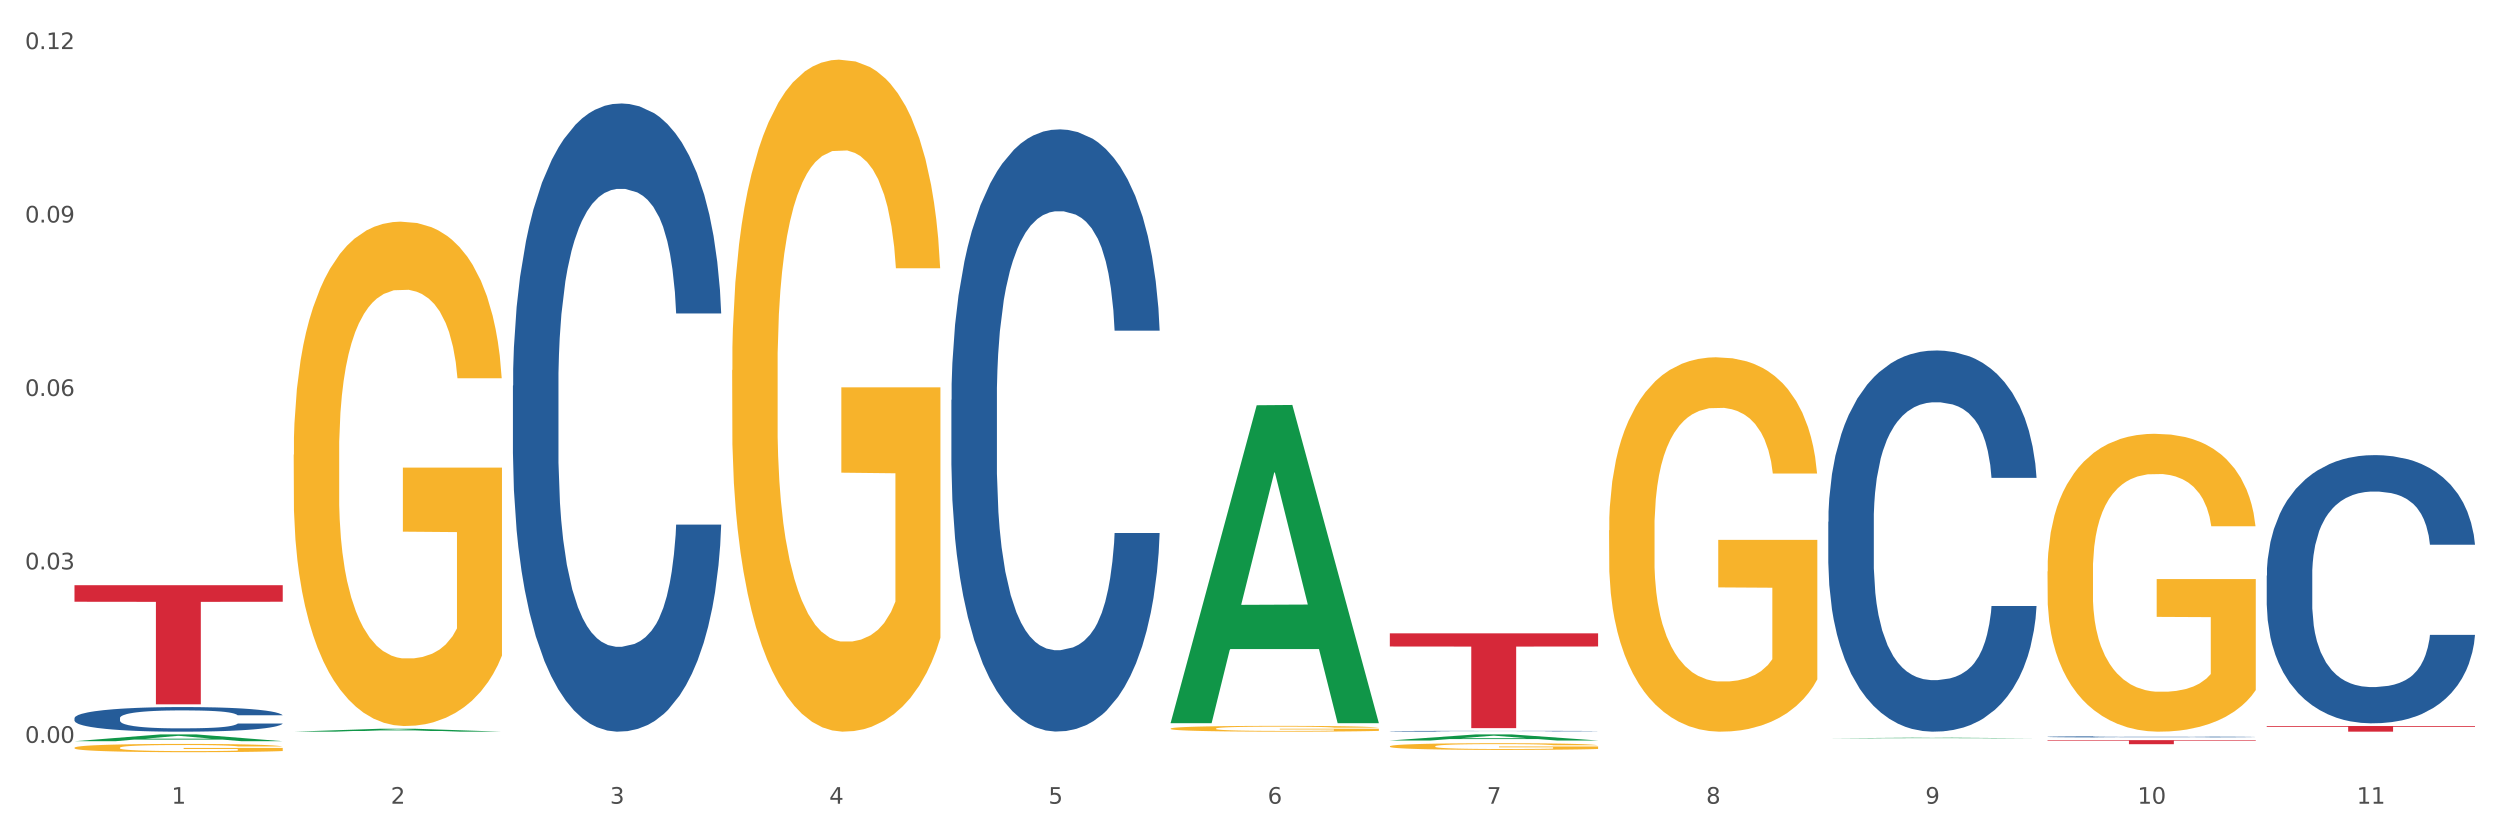 <?xml version="1.0" encoding="utf-8" standalone="no"?>
<!DOCTYPE svg PUBLIC "-//W3C//DTD SVG 1.1//EN"
  "http://www.w3.org/Graphics/SVG/1.1/DTD/svg11.dtd">
<svg xmlns:xlink="http://www.w3.org/1999/xlink" width="1080pt" height="360pt" viewBox="0 0 1080 360" xmlns="http://www.w3.org/2000/svg" version="1.1">
 <rect x="0" y="0" width="1080" height="360" fill="#333333" stroke="none"/>
 <defs>
  <style type="text/css">*{stroke-linejoin: round; stroke-linecap: butt}</style>
 </defs>
 <g id="figure_1">
  <g id="patch_1">
   <path d="M 0 360 
L 1080 360 
L 1080 0 
L 0 0 
z
" style="fill: #ffffff; stroke: #ffffff; stroke-linejoin: miter"/>
  </g>
  <g id="axes_1">
   <g id="matplotlib.axis_1">
    <g id="xtick_1">
     <g id="text_1">
      <!-- 1 -->
      <g style="fill: #4d4d4d" transform="translate(74.106 347.204) scale(0.096 -0.096)">
       <defs>
        <path id="DejaVuSans-31" d="M 794 531 
L 1825 531 
L 1825 4091 
L 703 3866 
L 703 4441 
L 1819 4666 
L 2450 4666 
L 2450 531 
L 3481 531 
L 3481 0 
L 794 0 
L 794 531 
z
" transform="scale(0.016)"/>
       </defs>
       <use xlink:href="#DejaVuSans-31"/>
      </g>
     </g>
    </g>
    <g id="xtick_2">
     <g id="text_2">
      <!-- 2 -->
      <g style="fill: #4d4d4d" transform="translate(168.812 347.204) scale(0.096 -0.096)">
       <defs>
        <path id="DejaVuSans-32" d="M 1228 531 
L 3431 531 
L 3431 0 
L 469 0 
L 469 531 
Q 828 903 1448 1529 
Q 2069 2156 2228 2338 
Q 2531 2678 2651 2914 
Q 2772 3150 2772 3378 
Q 2772 3750 2511 3984 
Q 2250 4219 1831 4219 
Q 1534 4219 1204 4116 
Q 875 4013 500 3803 
L 500 4441 
Q 881 4594 1212 4672 
Q 1544 4750 1819 4750 
Q 2544 4750 2975 4387 
Q 3406 4025 3406 3419 
Q 3406 3131 3298 2873 
Q 3191 2616 2906 2266 
Q 2828 2175 2409 1742 
Q 1991 1309 1228 531 
z
" transform="scale(0.016)"/>
       </defs>
       <use xlink:href="#DejaVuSans-32"/>
      </g>
     </g>
    </g>
    <g id="xtick_3">
     <g id="text_3">
      <!-- 3 -->
      <g style="fill: #4d4d4d" transform="translate(263.517 347.204) scale(0.096 -0.096)">
       <defs>
        <path id="DejaVuSans-33" d="M 2597 2516 
Q 3050 2419 3304 2112 
Q 3559 1806 3559 1356 
Q 3559 666 3084 287 
Q 2609 -91 1734 -91 
Q 1441 -91 1130 -33 
Q 819 25 488 141 
L 488 750 
Q 750 597 1062 519 
Q 1375 441 1716 441 
Q 2309 441 2620 675 
Q 2931 909 2931 1356 
Q 2931 1769 2642 2001 
Q 2353 2234 1838 2234 
L 1294 2234 
L 1294 2753 
L 1863 2753 
Q 2328 2753 2575 2939 
Q 2822 3125 2822 3475 
Q 2822 3834 2567 4026 
Q 2313 4219 1838 4219 
Q 1578 4219 1281 4162 
Q 984 4106 628 3988 
L 628 4550 
Q 988 4650 1302 4700 
Q 1616 4750 1894 4750 
Q 2613 4750 3031 4423 
Q 3450 4097 3450 3541 
Q 3450 3153 3228 2886 
Q 3006 2619 2597 2516 
z
" transform="scale(0.016)"/>
       </defs>
       <use xlink:href="#DejaVuSans-33"/>
      </g>
     </g>
    </g>
    <g id="xtick_4">
     <g id="text_4">
      <!-- 4 -->
      <g style="fill: #4d4d4d" transform="translate(358.223 347.204) scale(0.096 -0.096)">
       <defs>
        <path id="DejaVuSans-34" d="M 2419 4116 
L 825 1625 
L 2419 1625 
L 2419 4116 
z
M 2253 4666 
L 3047 4666 
L 3047 1625 
L 3713 1625 
L 3713 1100 
L 3047 1100 
L 3047 0 
L 2419 0 
L 2419 1100 
L 313 1100 
L 313 1709 
L 2253 4666 
z
" transform="scale(0.016)"/>
       </defs>
       <use xlink:href="#DejaVuSans-34"/>
      </g>
     </g>
    </g>
    <g id="xtick_5">
     <g id="text_5">
      <!-- 5 -->
      <g style="fill: #4d4d4d" transform="translate(452.928 347.204) scale(0.096 -0.096)">
       <defs>
        <path id="DejaVuSans-35" d="M 691 4666 
L 3169 4666 
L 3169 4134 
L 1269 4134 
L 1269 2991 
Q 1406 3038 1543 3061 
Q 1681 3084 1819 3084 
Q 2600 3084 3056 2656 
Q 3513 2228 3513 1497 
Q 3513 744 3044 326 
Q 2575 -91 1722 -91 
Q 1428 -91 1123 -41 
Q 819 9 494 109 
L 494 744 
Q 775 591 1075 516 
Q 1375 441 1709 441 
Q 2250 441 2565 725 
Q 2881 1009 2881 1497 
Q 2881 1984 2565 2268 
Q 2250 2553 1709 2553 
Q 1456 2553 1204 2497 
Q 953 2441 691 2322 
L 691 4666 
z
" transform="scale(0.016)"/>
       </defs>
       <use xlink:href="#DejaVuSans-35"/>
      </g>
     </g>
    </g>
    <g id="xtick_6">
     <g id="text_6">
      <!-- 6 -->
      <g style="fill: #4d4d4d" transform="translate(547.634 347.204) scale(0.096 -0.096)">
       <defs>
        <path id="DejaVuSans-36" d="M 2113 2584 
Q 1688 2584 1439 2293 
Q 1191 2003 1191 1497 
Q 1191 994 1439 701 
Q 1688 409 2113 409 
Q 2538 409 2786 701 
Q 3034 994 3034 1497 
Q 3034 2003 2786 2293 
Q 2538 2584 2113 2584 
z
M 3366 4563 
L 3366 3988 
Q 3128 4100 2886 4159 
Q 2644 4219 2406 4219 
Q 1781 4219 1451 3797 
Q 1122 3375 1075 2522 
Q 1259 2794 1537 2939 
Q 1816 3084 2150 3084 
Q 2853 3084 3261 2657 
Q 3669 2231 3669 1497 
Q 3669 778 3244 343 
Q 2819 -91 2113 -91 
Q 1303 -91 875 529 
Q 447 1150 447 2328 
Q 447 3434 972 4092 
Q 1497 4750 2381 4750 
Q 2619 4750 2861 4703 
Q 3103 4656 3366 4563 
z
" transform="scale(0.016)"/>
       </defs>
       <use xlink:href="#DejaVuSans-36"/>
      </g>
     </g>
    </g>
    <g id="xtick_7">
     <g id="text_7">
      <!-- 7 -->
      <g style="fill: #4d4d4d" transform="translate(642.339 347.204) scale(0.096 -0.096)">
       <defs>
        <path id="DejaVuSans-37" d="M 525 4666 
L 3525 4666 
L 3525 4397 
L 1831 0 
L 1172 0 
L 2766 4134 
L 525 4134 
L 525 4666 
z
" transform="scale(0.016)"/>
       </defs>
       <use xlink:href="#DejaVuSans-37"/>
      </g>
     </g>
    </g>
    <g id="xtick_8">
     <g id="text_8">
      <!-- 8 -->
      <g style="fill: #4d4d4d" transform="translate(737.044 347.204) scale(0.096 -0.096)">
       <defs>
        <path id="DejaVuSans-38" d="M 2034 2216 
Q 1584 2216 1326 1975 
Q 1069 1734 1069 1313 
Q 1069 891 1326 650 
Q 1584 409 2034 409 
Q 2484 409 2743 651 
Q 3003 894 3003 1313 
Q 3003 1734 2745 1975 
Q 2488 2216 2034 2216 
z
M 1403 2484 
Q 997 2584 770 2862 
Q 544 3141 544 3541 
Q 544 4100 942 4425 
Q 1341 4750 2034 4750 
Q 2731 4750 3128 4425 
Q 3525 4100 3525 3541 
Q 3525 3141 3298 2862 
Q 3072 2584 2669 2484 
Q 3125 2378 3379 2068 
Q 3634 1759 3634 1313 
Q 3634 634 3220 271 
Q 2806 -91 2034 -91 
Q 1263 -91 848 271 
Q 434 634 434 1313 
Q 434 1759 690 2068 
Q 947 2378 1403 2484 
z
M 1172 3481 
Q 1172 3119 1398 2916 
Q 1625 2713 2034 2713 
Q 2441 2713 2670 2916 
Q 2900 3119 2900 3481 
Q 2900 3844 2670 4047 
Q 2441 4250 2034 4250 
Q 1625 4250 1398 4047 
Q 1172 3844 1172 3481 
z
" transform="scale(0.016)"/>
       </defs>
       <use xlink:href="#DejaVuSans-38"/>
      </g>
     </g>
    </g>
    <g id="xtick_9">
     <g id="text_9">
      <!-- 9 -->
      <g style="fill: #4d4d4d" transform="translate(831.75 347.204) scale(0.096 -0.096)">
       <defs>
        <path id="DejaVuSans-39" d="M 703 97 
L 703 672 
Q 941 559 1184 500 
Q 1428 441 1663 441 
Q 2288 441 2617 861 
Q 2947 1281 2994 2138 
Q 2813 1869 2534 1725 
Q 2256 1581 1919 1581 
Q 1219 1581 811 2004 
Q 403 2428 403 3163 
Q 403 3881 828 4315 
Q 1253 4750 1959 4750 
Q 2769 4750 3195 4129 
Q 3622 3509 3622 2328 
Q 3622 1225 3098 567 
Q 2575 -91 1691 -91 
Q 1453 -91 1209 -44 
Q 966 3 703 97 
z
M 1959 2075 
Q 2384 2075 2632 2365 
Q 2881 2656 2881 3163 
Q 2881 3666 2632 3958 
Q 2384 4250 1959 4250 
Q 1534 4250 1286 3958 
Q 1038 3666 1038 3163 
Q 1038 2656 1286 2365 
Q 1534 2075 1959 2075 
z
" transform="scale(0.016)"/>
       </defs>
       <use xlink:href="#DejaVuSans-39"/>
      </g>
     </g>
    </g>
    <g id="xtick_10">
     <g id="text_10">
      <!-- 10 -->
      <g style="fill: #4d4d4d" transform="translate(923.401 347.204) scale(0.096 -0.096)">
       <defs>
        <path id="DejaVuSans-30" d="M 2034 4250 
Q 1547 4250 1301 3770 
Q 1056 3291 1056 2328 
Q 1056 1369 1301 889 
Q 1547 409 2034 409 
Q 2525 409 2770 889 
Q 3016 1369 3016 2328 
Q 3016 3291 2770 3770 
Q 2525 4250 2034 4250 
z
M 2034 4750 
Q 2819 4750 3233 4129 
Q 3647 3509 3647 2328 
Q 3647 1150 3233 529 
Q 2819 -91 2034 -91 
Q 1250 -91 836 529 
Q 422 1150 422 2328 
Q 422 3509 836 4129 
Q 1250 4750 2034 4750 
z
" transform="scale(0.016)"/>
       </defs>
       <use xlink:href="#DejaVuSans-31"/>
       <use xlink:href="#DejaVuSans-30" transform="translate(63.623 0)"/>
      </g>
     </g>
    </g>
    <g id="xtick_11">
     <g id="text_11">
      <!-- 11 -->
      <g style="fill: #4d4d4d" transform="translate(1018.107 347.204) scale(0.096 -0.096)">
       <use xlink:href="#DejaVuSans-31"/>
       <use xlink:href="#DejaVuSans-31" transform="translate(63.623 0)"/>
      </g>
     </g>
    </g>
    <g id="xtick_12"/>
    <g id="xtick_13"/>
    <g id="xtick_14"/>
    <g id="xtick_15"/>
    <g id="xtick_16"/>
    <g id="xtick_17"/>
    <g id="xtick_18"/>
    <g id="xtick_19"/>
    <g id="xtick_20"/>
    <g id="xtick_21"/>
   </g>
   <g id="matplotlib.axis_2">
    <g id="ytick_1">
     <g id="text_12">
      <!-- 0.00 -->
      <g style="fill: #4d4d4d" transform="translate(10.8 320.903) scale(0.096 -0.096)">
       <defs>
        <path id="DejaVuSans-2e" d="M 684 794 
L 1344 794 
L 1344 0 
L 684 0 
L 684 794 
z
" transform="scale(0.016)"/>
       </defs>
       <use xlink:href="#DejaVuSans-30"/>
       <use xlink:href="#DejaVuSans-2e" transform="translate(63.623 0)"/>
       <use xlink:href="#DejaVuSans-30" transform="translate(95.41 0)"/>
       <use xlink:href="#DejaVuSans-30" transform="translate(159.033 0)"/>
      </g>
     </g>
    </g>
    <g id="ytick_2">
     <g id="text_13">
      <!-- 0.03 -->
      <g style="fill: #4d4d4d" transform="translate(10.8 245.979) scale(0.096 -0.096)">
       <use xlink:href="#DejaVuSans-30"/>
       <use xlink:href="#DejaVuSans-2e" transform="translate(63.623 0)"/>
       <use xlink:href="#DejaVuSans-30" transform="translate(95.41 0)"/>
       <use xlink:href="#DejaVuSans-33" transform="translate(159.033 0)"/>
      </g>
     </g>
    </g>
    <g id="ytick_3">
     <g id="text_14">
      <!-- 0.06 -->
      <g style="fill: #4d4d4d" transform="translate(10.8 171.054) scale(0.096 -0.096)">
       <use xlink:href="#DejaVuSans-30"/>
       <use xlink:href="#DejaVuSans-2e" transform="translate(63.623 0)"/>
       <use xlink:href="#DejaVuSans-30" transform="translate(95.41 0)"/>
       <use xlink:href="#DejaVuSans-36" transform="translate(159.033 0)"/>
      </g>
     </g>
    </g>
    <g id="ytick_4">
     <g id="text_15">
      <!-- 0.09 -->
      <g style="fill: #4d4d4d" transform="translate(10.8 96.13) scale(0.096 -0.096)">
       <use xlink:href="#DejaVuSans-30"/>
       <use xlink:href="#DejaVuSans-2e" transform="translate(63.623 0)"/>
       <use xlink:href="#DejaVuSans-30" transform="translate(95.41 0)"/>
       <use xlink:href="#DejaVuSans-39" transform="translate(159.033 0)"/>
      </g>
     </g>
    </g>
    <g id="ytick_5">
     <g id="text_16">
      <!-- 0.12 -->
      <g style="fill: #4d4d4d" transform="translate(10.8 21.206) scale(0.096 -0.096)">
       <use xlink:href="#DejaVuSans-30"/>
       <use xlink:href="#DejaVuSans-2e" transform="translate(63.623 0)"/>
       <use xlink:href="#DejaVuSans-31" transform="translate(95.41 0)"/>
       <use xlink:href="#DejaVuSans-32" transform="translate(159.033 0)"/>
      </g>
     </g>
    </g>
    <g id="ytick_6"/>
    <g id="ytick_7"/>
    <g id="ytick_8"/>
    <g id="ytick_9"/>
   </g>
   <g id="PolyCollection_1">
    <path d="M 32.175 320.199 
L 32.268 320.196 
L 69.369 317.259 
L 84.766 317.256 
L 122.145 320.204 
L 104.337 320.204 
L 96.267 319.518 
L 57.96 319.518 
L 57.682 319.529 
L 49.891 320.204 
L 32.175 320.204 
L 32.175 320.199 
L 62.783 319.108 
L 91.444 319.105 
L 77.253 317.884 
L 77.067 317.879 
L 76.882 317.887 
L 62.691 319.105 
L 62.783 319.108 
L 32.175 320.199 
z
" clip-path="url(#p3fef4a162b)" style="fill: #109648"/>
    <path d="M 884.524 318.302 
L 884.631 318.301 
L 884.631 318.288 
L 884.95 318.271 
L 886.12 318.238 
L 887.608 318.214 
L 890.161 318.185 
L 891.543 318.173 
L 893.351 318.16 
L 897.073 318.138 
L 901.327 318.12 
L 904.305 318.109 
L 906.538 318.103 
L 911.537 318.091 
L 914.408 318.086 
L 917.386 318.082 
L 919.938 318.079 
L 924.192 318.076 
L 927.595 318.075 
L 931.53 318.074 
L 934.827 318.075 
L 939.187 318.077 
L 945.568 318.082 
L 948.014 318.085 
L 951.311 318.091 
L 954.714 318.098 
L 957.479 318.106 
L 960.669 318.116 
L 963.966 318.13 
L 967.157 318.148 
L 969.39 318.164 
L 971.198 318.181 
L 972.793 318.202 
L 973.963 318.225 
L 974.495 318.244 
L 955.033 318.244 
L 954.501 318.226 
L 953.438 318.208 
L 952.374 318.195 
L 951.204 318.185 
L 949.396 318.174 
L 947.801 318.166 
L 945.143 318.158 
L 942.697 318.152 
L 940.676 318.149 
L 938.23 318.146 
L 933.019 318.143 
L 929.297 318.143 
L 926.957 318.144 
L 924.086 318.146 
L 921.64 318.15 
L 918.768 318.155 
L 916.535 318.161 
L 914.302 318.169 
L 913.026 318.175 
L 911.111 318.185 
L 909.835 318.193 
L 908.134 318.207 
L 907.176 318.218 
L 905.475 318.244 
L 904.73 318.263 
L 904.411 318.277 
L 904.199 318.292 
L 904.199 318.364 
L 904.837 318.396 
L 905.368 318.41 
L 906.219 318.426 
L 907.814 318.446 
L 910.154 318.466 
L 912.6 318.48 
L 914.621 318.489 
L 916.535 318.495 
L 918.449 318.501 
L 920.789 318.505 
L 922.703 318.508 
L 925.575 318.511 
L 928.978 318.512 
L 931.636 318.512 
L 937.06 318.51 
L 939.506 318.508 
L 941.846 318.504 
L 944.398 318.499 
L 946.419 318.494 
L 947.589 318.489 
L 949.503 318.481 
L 950.992 318.471 
L 952.268 318.461 
L 953.119 318.452 
L 954.076 318.438 
L 954.82 318.422 
L 955.033 318.414 
L 974.495 318.414 
L 974.069 318.43 
L 973.325 318.446 
L 971.836 318.468 
L 970.666 318.481 
L 968.858 318.496 
L 966.944 318.509 
L 964.285 318.523 
L 961.839 318.534 
L 959.287 318.543 
L 956.522 318.551 
L 951.523 318.563 
L 949.715 318.566 
L 945.887 318.572 
L 942.909 318.575 
L 938.549 318.578 
L 934.082 318.58 
L 929.403 318.581 
L 925.256 318.58 
L 920.683 318.577 
L 917.811 318.574 
L 914.621 318.57 
L 910.899 318.563 
L 907.389 318.556 
L 904.092 318.546 
L 901.008 318.536 
L 898.137 318.524 
L 894.415 318.504 
L 891.65 318.484 
L 889.629 318.466 
L 888.246 318.451 
L 886.864 318.432 
L 886.12 318.418 
L 884.95 318.386 
L 884.524 318.356 
L 884.524 318.302 
z
" clip-path="url(#p3fef4a162b)" style="fill: #255c99"/>
    <path d="M 789.819 225.399 
L 789.925 225.248 
L 789.925 221.037 
L 790.244 215.322 
L 791.414 204.794 
L 792.903 196.823 
L 795.455 187.498 
L 796.838 183.588 
L 798.646 179.226 
L 802.368 172.157 
L 806.622 166.141 
L 809.6 162.832 
L 811.833 160.727 
L 816.831 156.967 
L 819.703 155.312 
L 822.68 153.959 
L 825.233 153.056 
L 829.487 152.004 
L 832.89 151.552 
L 836.825 151.402 
L 840.121 151.552 
L 844.482 152.154 
L 850.862 153.959 
L 853.308 155.012 
L 856.605 156.816 
L 860.008 159.223 
L 862.773 161.629 
L 865.964 165.088 
L 869.261 169.6 
L 872.451 175.316 
L 874.684 180.58 
L 876.492 186.144 
L 878.087 192.912 
L 879.257 200.282 
L 879.789 206.448 
L 860.327 206.448 
L 859.796 200.884 
L 858.732 194.868 
L 857.669 190.807 
L 856.499 187.498 
L 854.691 183.738 
L 853.096 181.332 
L 850.437 178.474 
L 847.991 176.669 
L 845.97 175.616 
L 843.524 174.714 
L 838.313 173.812 
L 834.591 173.812 
L 832.252 174.112 
L 829.38 174.864 
L 826.934 175.917 
L 824.063 177.722 
L 821.83 179.677 
L 819.596 182.234 
L 818.32 184.039 
L 816.406 187.348 
L 815.13 190.055 
L 813.428 194.717 
L 812.471 198.026 
L 810.769 206.599 
L 810.025 212.916 
L 809.706 217.277 
L 809.493 222.09 
L 809.493 245.552 
L 810.131 256.08 
L 810.663 260.592 
L 811.514 265.706 
L 813.109 272.323 
L 815.449 278.791 
L 817.895 283.453 
L 819.915 286.311 
L 821.83 288.416 
L 823.744 290.071 
L 826.083 291.575 
L 827.998 292.477 
L 830.869 293.379 
L 834.272 293.831 
L 836.931 293.831 
L 842.355 293.079 
L 844.801 292.327 
L 847.14 291.274 
L 849.693 289.619 
L 851.713 287.815 
L 852.883 286.461 
L 854.797 283.603 
L 856.286 280.595 
L 857.562 277.136 
L 858.413 274.128 
L 859.37 269.616 
L 860.115 264.503 
L 860.327 261.795 
L 879.789 261.795 
L 879.364 267.21 
L 878.619 272.474 
L 877.13 279.543 
L 875.961 283.603 
L 874.153 288.567 
L 872.238 292.778 
L 869.58 297.44 
L 867.134 300.899 
L 864.581 303.907 
L 861.816 306.615 
L 856.818 310.375 
L 855.01 311.427 
L 851.181 313.232 
L 848.204 314.285 
L 843.843 315.338 
L 839.377 315.939 
L 834.698 316.09 
L 830.55 315.789 
L 825.977 314.887 
L 823.106 313.984 
L 819.915 312.631 
L 816.193 310.525 
L 812.684 307.968 
L 809.387 304.96 
L 806.303 301.501 
L 803.431 297.591 
L 799.709 291.123 
L 796.944 284.807 
L 794.924 278.941 
L 793.541 273.978 
L 792.158 267.661 
L 791.414 263.299 
L 790.244 252.771 
L 789.819 242.995 
L 789.819 225.399 
z
" clip-path="url(#p3fef4a162b)" style="fill: #255c99"/>
    <path d="M 600.408 315.887 
L 600.514 315.887 
L 600.514 315.877 
L 600.833 315.865 
L 602.003 315.841 
L 603.492 315.823 
L 606.044 315.802 
L 607.427 315.794 
L 609.235 315.784 
L 612.957 315.768 
L 617.211 315.755 
L 620.189 315.747 
L 622.422 315.743 
L 627.42 315.734 
L 630.292 315.73 
L 633.269 315.727 
L 635.822 315.725 
L 640.076 315.723 
L 643.479 315.722 
L 647.414 315.722 
L 650.71 315.722 
L 655.071 315.723 
L 661.451 315.727 
L 663.897 315.73 
L 667.194 315.734 
L 670.597 315.739 
L 673.362 315.745 
L 676.553 315.752 
L 679.85 315.762 
L 683.04 315.775 
L 685.273 315.787 
L 687.081 315.799 
L 688.677 315.814 
L 689.846 315.831 
L 690.378 315.845 
L 670.916 315.845 
L 670.385 315.832 
L 669.321 315.819 
L 668.258 315.81 
L 667.088 315.802 
L 665.28 315.794 
L 663.685 315.789 
L 661.026 315.782 
L 658.58 315.778 
L 656.559 315.776 
L 654.113 315.774 
L 648.902 315.772 
L 645.18 315.772 
L 642.841 315.772 
L 639.969 315.774 
L 637.523 315.777 
L 634.652 315.781 
L 632.419 315.785 
L 630.185 315.791 
L 628.909 315.795 
L 626.995 315.802 
L 625.719 315.808 
L 624.017 315.819 
L 623.06 315.826 
L 621.358 315.845 
L 620.614 315.859 
L 620.295 315.869 
L 620.082 315.88 
L 620.082 315.932 
L 620.72 315.956 
L 621.252 315.966 
L 622.103 315.977 
L 623.698 315.992 
L 626.038 316.006 
L 628.484 316.017 
L 630.504 316.023 
L 632.419 316.028 
L 634.333 316.032 
L 636.672 316.035 
L 638.587 316.037 
L 641.458 316.039 
L 644.861 316.04 
L 647.52 316.04 
L 652.944 316.038 
L 655.39 316.037 
L 657.729 316.034 
L 660.282 316.031 
L 662.302 316.027 
L 663.472 316.024 
L 665.386 316.017 
L 666.875 316.011 
L 668.151 316.003 
L 669.002 315.996 
L 669.959 315.986 
L 670.704 315.975 
L 670.916 315.968 
L 690.378 315.968 
L 689.953 315.981 
L 689.208 315.992 
L 687.719 316.008 
L 686.55 316.017 
L 684.742 316.028 
L 682.827 316.038 
L 680.169 316.048 
L 677.723 316.056 
L 675.17 316.063 
L 672.405 316.069 
L 667.407 316.077 
L 665.599 316.079 
L 661.771 316.083 
L 658.793 316.086 
L 654.433 316.088 
L 649.966 316.09 
L 645.287 316.09 
L 641.139 316.089 
L 636.566 316.087 
L 633.695 316.085 
L 630.504 316.082 
L 626.782 316.077 
L 623.273 316.072 
L 619.976 316.065 
L 616.892 316.057 
L 614.02 316.048 
L 610.298 316.034 
L 607.533 316.02 
L 605.513 316.007 
L 604.13 315.996 
L 602.748 315.982 
L 602.003 315.972 
L 600.833 315.948 
L 600.408 315.926 
L 600.408 315.887 
z
" clip-path="url(#p3fef4a162b)" style="fill: #255c99"/>
    <path d="M 410.997 172.775 
L 411.103 172.537 
L 411.103 165.885 
L 411.422 156.857 
L 412.592 140.226 
L 414.081 127.634 
L 416.633 112.904 
L 418.016 106.727 
L 419.824 99.837 
L 423.546 88.67 
L 427.8 79.167 
L 430.778 73.94 
L 433.011 70.614 
L 438.009 64.675 
L 440.881 62.061 
L 443.858 59.923 
L 446.411 58.497 
L 450.665 56.834 
L 454.068 56.122 
L 458.003 55.884 
L 461.299 56.122 
L 465.66 57.072 
L 472.041 59.923 
L 474.487 61.586 
L 477.783 64.437 
L 481.186 68.238 
L 483.951 72.04 
L 487.142 77.504 
L 490.439 84.631 
L 493.629 93.66 
L 495.862 101.975 
L 497.67 110.766 
L 499.266 121.457 
L 500.435 133.098 
L 500.967 142.839 
L 481.505 142.839 
L 480.974 134.049 
L 479.91 124.545 
L 478.847 118.131 
L 477.677 112.904 
L 475.869 106.964 
L 474.274 103.163 
L 471.615 98.649 
L 469.169 95.798 
L 467.149 94.135 
L 464.703 92.709 
L 459.491 91.284 
L 455.769 91.284 
L 453.43 91.759 
L 450.558 92.947 
L 448.112 94.61 
L 445.241 97.461 
L 443.008 100.55 
L 440.774 104.588 
L 439.498 107.439 
L 437.584 112.666 
L 436.308 116.943 
L 434.606 124.308 
L 433.649 129.535 
L 431.947 143.077 
L 431.203 153.055 
L 430.884 159.945 
L 430.671 167.548 
L 430.671 204.611 
L 431.309 221.242 
L 431.841 228.369 
L 432.692 236.447 
L 434.287 246.901 
L 436.627 257.117 
L 439.073 264.482 
L 441.093 268.996 
L 443.008 272.322 
L 444.922 274.935 
L 447.262 277.311 
L 449.176 278.737 
L 452.047 280.162 
L 455.45 280.875 
L 458.109 280.875 
L 463.533 279.687 
L 465.979 278.499 
L 468.318 276.836 
L 470.871 274.223 
L 472.891 271.372 
L 474.061 269.233 
L 475.975 264.719 
L 477.464 259.968 
L 478.74 254.503 
L 479.591 249.751 
L 480.548 242.624 
L 481.293 234.546 
L 481.505 230.27 
L 500.967 230.27 
L 500.542 238.823 
L 499.797 247.138 
L 498.308 258.304 
L 497.139 264.719 
L 495.331 272.559 
L 493.416 279.212 
L 490.758 286.577 
L 488.312 292.041 
L 485.759 296.793 
L 482.994 301.069 
L 477.996 307.009 
L 476.188 308.672 
L 472.36 311.523 
L 469.382 313.186 
L 465.022 314.849 
L 460.555 315.799 
L 455.876 316.037 
L 451.728 315.562 
L 447.155 314.136 
L 444.284 312.711 
L 441.093 310.573 
L 437.371 307.247 
L 433.862 303.208 
L 430.565 298.456 
L 427.481 292.992 
L 424.609 286.814 
L 420.887 276.598 
L 418.122 266.62 
L 416.102 257.354 
L 414.719 249.514 
L 413.337 239.535 
L 412.592 232.646 
L 411.422 216.015 
L 410.997 200.572 
L 410.997 172.775 
z
" clip-path="url(#p3fef4a162b)" style="fill: #255c99"/>
    <path d="M 221.586 166.637 
L 221.692 166.389 
L 221.692 159.45 
L 222.011 150.031 
L 223.181 132.682 
L 224.67 119.546 
L 227.222 104.179 
L 228.605 97.735 
L 230.413 90.548 
L 234.135 78.899 
L 238.389 68.985 
L 241.367 63.532 
L 243.6 60.062 
L 248.598 53.866 
L 251.47 51.14 
L 254.447 48.909 
L 257 47.422 
L 261.254 45.687 
L 264.657 44.943 
L 268.592 44.696 
L 271.888 44.943 
L 276.249 45.935 
L 282.63 48.909 
L 285.076 50.644 
L 288.372 53.618 
L 291.775 57.584 
L 294.541 61.549 
L 297.731 67.25 
L 301.028 74.685 
L 304.218 84.104 
L 306.451 92.778 
L 308.259 101.949 
L 309.855 113.102 
L 311.024 125.246 
L 311.556 135.408 
L 292.095 135.408 
L 291.563 126.238 
L 290.499 116.324 
L 289.436 109.632 
L 288.266 104.179 
L 286.458 97.983 
L 284.863 94.017 
L 282.204 89.308 
L 279.758 86.334 
L 277.738 84.599 
L 275.292 83.112 
L 270.081 81.625 
L 266.358 81.625 
L 264.019 82.121 
L 261.147 83.36 
L 258.701 85.095 
L 255.83 88.069 
L 253.597 91.291 
L 251.363 95.505 
L 250.087 98.479 
L 248.173 103.931 
L 246.897 108.393 
L 245.195 116.076 
L 244.238 121.529 
L 242.536 135.656 
L 241.792 146.066 
L 241.473 153.253 
L 241.26 161.184 
L 241.26 199.849 
L 241.898 217.198 
L 242.43 224.634 
L 243.281 233.061 
L 244.876 243.966 
L 247.216 254.623 
L 249.662 262.307 
L 251.682 267.016 
L 253.597 270.486 
L 255.511 273.212 
L 257.851 275.691 
L 259.765 277.178 
L 262.636 278.665 
L 266.039 279.408 
L 268.698 279.408 
L 274.122 278.169 
L 276.568 276.93 
L 278.907 275.195 
L 281.46 272.468 
L 283.48 269.494 
L 284.65 267.264 
L 286.564 262.555 
L 288.053 257.598 
L 289.329 251.897 
L 290.18 246.94 
L 291.137 239.505 
L 291.882 231.078 
L 292.095 226.616 
L 311.556 226.616 
L 311.131 235.539 
L 310.386 244.214 
L 308.897 255.863 
L 307.728 262.555 
L 305.92 270.734 
L 304.005 277.673 
L 301.347 285.357 
L 298.901 291.057 
L 296.348 296.014 
L 293.583 300.475 
L 288.585 306.672 
L 286.777 308.407 
L 282.949 311.381 
L 279.971 313.116 
L 275.611 314.851 
L 271.144 315.842 
L 266.465 316.09 
L 262.317 315.594 
L 257.744 314.107 
L 254.873 312.62 
L 251.682 310.389 
L 247.96 306.919 
L 244.451 302.706 
L 241.154 297.749 
L 238.07 292.049 
L 235.198 285.604 
L 231.476 274.947 
L 228.711 264.537 
L 226.691 254.871 
L 225.308 246.692 
L 223.926 236.283 
L 223.181 229.095 
L 222.011 211.746 
L 221.586 195.635 
L 221.586 166.637 
z
" clip-path="url(#p3fef4a162b)" style="fill: #255c99"/>
    <path d="M 32.175 310.229 
L 32.281 310.219 
L 32.281 309.947 
L 32.6 309.578 
L 33.77 308.897 
L 35.259 308.382 
L 37.811 307.78 
L 39.194 307.527 
L 41.002 307.245 
L 44.724 306.788 
L 48.978 306.4 
L 51.956 306.186 
L 54.189 306.05 
L 59.187 305.807 
L 62.059 305.7 
L 65.036 305.612 
L 67.589 305.554 
L 71.843 305.486 
L 75.246 305.457 
L 79.181 305.447 
L 82.477 305.457 
L 86.838 305.496 
L 93.219 305.612 
L 95.665 305.68 
L 98.961 305.797 
L 102.365 305.952 
L 105.13 306.108 
L 108.32 306.332 
L 111.617 306.623 
L 114.807 306.992 
L 117.041 307.333 
L 118.848 307.692 
L 120.444 308.13 
L 121.613 308.606 
L 122.145 309.004 
L 102.684 309.004 
L 102.152 308.645 
L 101.088 308.256 
L 100.025 307.994 
L 98.855 307.78 
L 97.047 307.537 
L 95.452 307.381 
L 92.793 307.197 
L 90.347 307.08 
L 88.327 307.012 
L 85.881 306.954 
L 80.67 306.895 
L 76.947 306.895 
L 74.608 306.915 
L 71.736 306.963 
L 69.29 307.031 
L 66.419 307.148 
L 64.186 307.274 
L 61.952 307.44 
L 60.676 307.556 
L 58.762 307.77 
L 57.486 307.945 
L 55.784 308.246 
L 54.827 308.46 
L 53.126 309.014 
L 52.381 309.422 
L 52.062 309.704 
L 51.849 310.015 
L 51.849 311.531 
L 52.487 312.212 
L 53.019 312.503 
L 53.87 312.834 
L 55.465 313.261 
L 57.805 313.679 
L 60.251 313.981 
L 62.271 314.165 
L 64.186 314.301 
L 66.1 314.408 
L 68.44 314.506 
L 70.354 314.564 
L 73.225 314.622 
L 76.628 314.651 
L 79.287 314.651 
L 84.711 314.603 
L 87.157 314.554 
L 89.496 314.486 
L 92.049 314.379 
L 94.069 314.263 
L 95.239 314.175 
L 97.153 313.99 
L 98.642 313.796 
L 99.919 313.573 
L 100.769 313.378 
L 101.726 313.087 
L 102.471 312.756 
L 102.684 312.581 
L 122.145 312.581 
L 121.72 312.931 
L 120.975 313.271 
L 119.487 313.728 
L 118.317 313.99 
L 116.509 314.311 
L 114.595 314.583 
L 111.936 314.885 
L 109.49 315.108 
L 106.937 315.303 
L 104.172 315.478 
L 99.174 315.721 
L 97.366 315.789 
L 93.538 315.905 
L 90.56 315.973 
L 86.2 316.041 
L 81.733 316.08 
L 77.054 316.09 
L 72.906 316.07 
L 68.333 316.012 
L 65.462 315.954 
L 62.271 315.866 
L 58.549 315.73 
L 55.04 315.565 
L 51.743 315.371 
L 48.659 315.147 
L 45.788 314.894 
L 42.065 314.476 
L 39.3 314.068 
L 37.28 313.689 
L 35.897 313.368 
L 34.515 312.96 
L 33.77 312.678 
L 32.6 311.998 
L 32.175 311.366 
L 32.175 310.229 
z
" clip-path="url(#p3fef4a162b)" style="fill: #255c99"/>
    <path d="M 32.175 252.802 
L 122.145 252.802 
L 122.145 259.956 
L 86.754 260.004 
L 86.754 304.281 
L 67.353 304.281 
L 67.353 260.004 
L 32.175 259.956 
L 32.175 252.85 
L 32.175 252.802 
z
" clip-path="url(#p3fef4a162b)" style="fill: #d62839"/>
    <path d="M 600.408 273.594 
L 690.378 273.594 
L 690.378 279.287 
L 654.987 279.325 
L 654.987 314.556 
L 635.586 314.556 
L 635.586 279.325 
L 600.408 279.287 
L 600.408 273.633 
L 600.408 273.594 
z
" clip-path="url(#p3fef4a162b)" style="fill: #d62839"/>
    <path d="M 884.524 319.747 
L 974.495 319.747 
L 974.495 319.99 
L 939.103 319.992 
L 939.103 321.501 
L 919.702 321.501 
L 919.702 319.992 
L 884.524 319.99 
L 884.524 319.748 
L 884.524 319.747 
z
" clip-path="url(#p3fef4a162b)" style="fill: #d62839"/>
    <path d="M 979.23 313.644 
L 1069.2 313.644 
L 1069.2 313.984 
L 1033.809 313.986 
L 1033.809 316.09 
L 1014.408 316.09 
L 1014.408 313.986 
L 979.23 313.984 
L 979.23 313.646 
L 979.23 313.644 
z
" clip-path="url(#p3fef4a162b)" style="fill: #d62839"/>
    <path d="M 32.175 323.024 
L 32.281 323.021 
L 32.281 322.903 
L 32.494 322.802 
L 33.556 322.557 
L 35.149 322.354 
L 36.318 322.246 
L 37.486 322.158 
L 38.867 322.07 
L 40.567 321.978 
L 43.647 321.844 
L 45.559 321.776 
L 47.896 321.704 
L 52.145 321.599 
L 55.225 321.54 
L 58.412 321.491 
L 63.617 321.433 
L 67.016 321.406 
L 70.627 321.387 
L 74.983 321.374 
L 78.275 321.37 
L 85.499 321.38 
L 91.659 321.41 
L 94.634 321.433 
L 98.458 321.472 
L 100.476 321.498 
L 103.769 321.55 
L 107.168 321.619 
L 109.505 321.678 
L 113.01 321.789 
L 115.666 321.9 
L 118.109 322.037 
L 119.383 322.132 
L 120.339 322.22 
L 121.189 322.322 
L 122.039 322.482 
L 102.919 322.482 
L 102.175 322.367 
L 101.007 322.26 
L 99.307 322.155 
L 97.82 322.09 
L 95.271 322.008 
L 92.934 321.956 
L 90.491 321.916 
L 87.517 321.884 
L 85.18 321.867 
L 81.887 321.854 
L 75.407 321.857 
L 71.052 321.884 
L 68.078 321.916 
L 66.166 321.946 
L 64.467 321.978 
L 62.555 322.024 
L 60.324 322.093 
L 58.731 322.155 
L 57.137 322.233 
L 55.863 322.312 
L 54.694 322.403 
L 53.738 322.501 
L 52.995 322.603 
L 52.357 322.727 
L 51.826 322.933 
L 51.826 323.381 
L 52.039 323.482 
L 52.57 323.616 
L 53.207 323.717 
L 54.269 323.838 
L 55.225 323.92 
L 57.031 324.038 
L 59.049 324.136 
L 60.643 324.198 
L 62.236 324.25 
L 64.998 324.322 
L 68.078 324.381 
L 70.734 324.417 
L 74.345 324.449 
L 76.788 324.462 
L 78.913 324.469 
L 84.118 324.469 
L 87.835 324.459 
L 91.978 324.436 
L 95.165 324.407 
L 97.82 324.371 
L 100.795 324.312 
L 102.707 324.257 
L 102.707 323.573 
L 79.338 323.57 
L 79.338 323.116 
L 122.145 323.116 
L 122.145 324.449 
L 120.339 324.518 
L 118.321 324.58 
L 116.197 324.636 
L 113.01 324.704 
L 109.186 324.77 
L 105.787 324.815 
L 102.175 324.855 
L 97.927 324.891 
L 92.403 324.923 
L 89.004 324.936 
L 84.755 324.946 
L 79.763 324.95 
L 75.407 324.943 
L 71.159 324.927 
L 66.697 324.897 
L 62.342 324.855 
L 59.049 324.812 
L 55.756 324.76 
L 52.251 324.691 
L 49.489 324.626 
L 47.365 324.567 
L 45.028 324.492 
L 42.479 324.394 
L 40.567 324.306 
L 38.867 324.214 
L 37.061 324.096 
L 35.787 323.995 
L 34.512 323.868 
L 33.768 323.773 
L 32.919 323.626 
L 32.281 323.42 
L 32.175 323.024 
z
" clip-path="url(#p3fef4a162b)" style="fill: #f7b32b"/>
    <path d="M 979.23 248.668 
L 979.336 248.562 
L 979.336 245.599 
L 979.655 241.578 
L 980.825 234.17 
L 982.314 228.562 
L 984.866 222.001 
L 986.249 219.25 
L 988.057 216.181 
L 991.779 211.207 
L 996.033 206.975 
L 999.01 204.646 
L 1001.244 203.165 
L 1006.242 200.519 
L 1009.114 199.355 
L 1012.091 198.403 
L 1014.644 197.768 
L 1018.898 197.027 
L 1022.301 196.71 
L 1026.236 196.604 
L 1029.532 196.71 
L 1033.893 197.133 
L 1040.273 198.403 
L 1042.719 199.144 
L 1046.016 200.414 
L 1049.419 202.107 
L 1052.184 203.8 
L 1055.375 206.234 
L 1058.672 209.408 
L 1061.862 213.43 
L 1064.095 217.133 
L 1065.903 221.049 
L 1067.498 225.811 
L 1068.668 230.996 
L 1069.2 235.334 
L 1049.738 235.334 
L 1049.207 231.419 
L 1048.143 227.186 
L 1047.08 224.329 
L 1045.91 222.001 
L 1044.102 219.356 
L 1042.507 217.662 
L 1039.848 215.652 
L 1037.402 214.382 
L 1035.381 213.641 
L 1032.935 213.006 
L 1027.724 212.371 
L 1024.002 212.371 
L 1021.663 212.583 
L 1018.791 213.112 
L 1016.345 213.853 
L 1013.474 215.123 
L 1011.24 216.498 
L 1009.007 218.297 
L 1007.731 219.567 
L 1005.817 221.895 
L 1004.541 223.8 
L 1002.839 227.08 
L 1001.882 229.408 
L 1000.18 235.44 
L 999.436 239.885 
L 999.117 242.954 
L 998.904 246.34 
L 998.904 262.848 
L 999.542 270.255 
L 1000.074 273.43 
L 1000.925 277.028 
L 1002.52 281.684 
L 1004.86 286.234 
L 1007.306 289.515 
L 1009.326 291.525 
L 1011.24 293.007 
L 1013.155 294.171 
L 1015.494 295.229 
L 1017.409 295.864 
L 1020.28 296.499 
L 1023.683 296.816 
L 1026.342 296.816 
L 1031.766 296.287 
L 1034.212 295.758 
L 1036.551 295.017 
L 1039.104 293.853 
L 1041.124 292.583 
L 1042.294 291.631 
L 1044.208 289.62 
L 1045.697 287.504 
L 1046.973 285.07 
L 1047.824 282.954 
L 1048.781 279.779 
L 1049.526 276.181 
L 1049.738 274.276 
L 1069.2 274.276 
L 1068.775 278.086 
L 1068.03 281.79 
L 1066.541 286.763 
L 1065.371 289.62 
L 1063.564 293.112 
L 1061.649 296.075 
L 1058.991 299.356 
L 1056.545 301.79 
L 1053.992 303.906 
L 1051.227 305.811 
L 1046.229 308.456 
L 1044.421 309.197 
L 1040.592 310.467 
L 1037.615 311.208 
L 1033.254 311.949 
L 1028.788 312.372 
L 1024.109 312.478 
L 1019.961 312.266 
L 1015.388 311.631 
L 1012.517 310.996 
L 1009.326 310.044 
L 1005.604 308.562 
L 1002.095 306.763 
L 998.798 304.647 
L 995.714 302.213 
L 992.842 299.462 
L 989.12 294.911 
L 986.355 290.467 
L 984.334 286.34 
L 982.952 282.848 
L 981.569 278.403 
L 980.825 275.335 
L 979.655 267.927 
L 979.23 261.049 
L 979.23 248.668 
z
" clip-path="url(#p3fef4a162b)" style="fill: #255c99"/>
    <path d="M 884.524 246.862 
L 884.631 246.744 
L 884.631 242.513 
L 884.843 238.869 
L 885.905 230.054 
L 887.499 222.767 
L 888.667 218.888 
L 889.835 215.715 
L 891.216 212.542 
L 892.916 209.251 
L 895.996 204.432 
L 897.908 201.963 
L 900.245 199.378 
L 904.494 195.617 
L 907.575 193.501 
L 910.761 191.738 
L 915.966 189.622 
L 919.365 188.682 
L 922.977 187.977 
L 927.332 187.507 
L 930.625 187.389 
L 937.848 187.742 
L 944.009 188.8 
L 946.983 189.622 
L 950.807 191.033 
L 952.825 191.973 
L 956.118 193.854 
L 959.517 196.322 
L 961.854 198.437 
L 965.359 202.434 
L 968.015 206.43 
L 970.458 211.366 
L 971.733 214.775 
L 972.689 217.948 
L 973.539 221.592 
L 974.388 227.351 
L 955.268 227.351 
L 954.525 223.237 
L 953.356 219.359 
L 951.657 215.597 
L 950.17 213.247 
L 947.62 210.308 
L 945.283 208.428 
L 942.84 207.017 
L 939.866 205.842 
L 937.529 205.254 
L 934.236 204.784 
L 927.757 204.902 
L 923.402 205.842 
L 920.427 207.017 
L 918.515 208.075 
L 916.816 209.251 
L 914.904 210.896 
L 912.673 213.364 
L 911.08 215.597 
L 909.487 218.418 
L 908.212 221.239 
L 907.043 224.53 
L 906.087 228.056 
L 905.344 231.7 
L 904.707 236.166 
L 904.175 243.571 
L 904.175 259.673 
L 904.388 263.317 
L 904.919 268.136 
L 905.556 271.779 
L 906.619 276.128 
L 907.575 279.066 
L 909.38 283.298 
L 911.399 286.824 
L 912.992 289.057 
L 914.585 290.937 
L 917.347 293.523 
L 920.427 295.639 
L 923.083 296.932 
L 926.695 298.107 
L 929.138 298.577 
L 931.262 298.812 
L 936.467 298.812 
L 940.185 298.46 
L 944.327 297.637 
L 947.514 296.579 
L 950.17 295.286 
L 953.144 293.171 
L 955.056 291.172 
L 955.056 266.608 
L 931.687 266.49 
L 931.687 250.153 
L 974.495 250.153 
L 974.495 298.107 
L 972.689 300.575 
L 970.671 302.808 
L 968.546 304.806 
L 965.359 307.275 
L 961.535 309.625 
L 958.136 311.271 
L 954.525 312.681 
L 950.276 313.974 
L 944.752 315.15 
L 941.353 315.62 
L 937.104 315.972 
L 932.112 316.09 
L 927.757 315.855 
L 923.508 315.267 
L 919.047 314.209 
L 914.691 312.681 
L 911.399 311.153 
L 908.106 309.273 
L 904.6 306.805 
L 901.839 304.454 
L 899.714 302.338 
L 897.377 299.635 
L 894.828 296.109 
L 892.916 292.935 
L 891.216 289.644 
L 889.411 285.413 
L 888.136 281.77 
L 886.861 277.186 
L 886.118 273.777 
L 885.268 268.488 
L 884.631 261.084 
L 884.524 246.862 
z
" clip-path="url(#p3fef4a162b)" style="fill: #f7b32b"/>
    <path d="M 695.113 229.083 
L 695.22 228.936 
L 695.22 223.618 
L 695.432 219.039 
L 696.494 207.96 
L 698.088 198.801 
L 699.256 193.926 
L 700.424 189.938 
L 701.805 185.95 
L 703.505 181.813 
L 706.585 175.757 
L 708.497 172.655 
L 710.834 169.405 
L 715.083 164.678 
L 718.164 162.019 
L 721.35 159.803 
L 726.555 157.144 
L 729.954 155.963 
L 733.566 155.076 
L 737.921 154.485 
L 741.214 154.338 
L 748.437 154.781 
L 754.598 156.11 
L 757.572 157.144 
L 761.396 158.917 
L 763.414 160.099 
L 766.707 162.462 
L 770.106 165.564 
L 772.443 168.223 
L 775.948 173.246 
L 778.604 178.268 
L 781.047 184.472 
L 782.322 188.756 
L 783.278 192.745 
L 784.128 197.324 
L 784.977 204.562 
L 765.857 204.562 
L 765.114 199.392 
L 763.945 194.517 
L 762.246 189.79 
L 760.759 186.836 
L 758.209 183.143 
L 755.872 180.779 
L 753.429 179.007 
L 750.455 177.53 
L 748.118 176.791 
L 744.825 176.2 
L 738.346 176.348 
L 733.991 177.53 
L 731.016 179.007 
L 729.104 180.336 
L 727.405 181.813 
L 725.493 183.881 
L 723.262 186.984 
L 721.669 189.79 
L 720.076 193.335 
L 718.801 196.881 
L 717.632 201.017 
L 716.676 205.448 
L 715.933 210.028 
L 715.296 215.641 
L 714.764 224.947 
L 714.764 245.185 
L 714.977 249.764 
L 715.508 255.821 
L 716.145 260.4 
L 717.208 265.865 
L 718.164 269.558 
L 719.969 274.876 
L 721.988 279.308 
L 723.581 282.115 
L 725.174 284.478 
L 727.936 287.728 
L 731.016 290.387 
L 733.672 292.012 
L 737.284 293.489 
L 739.727 294.08 
L 741.851 294.375 
L 747.056 294.375 
L 750.774 293.932 
L 754.916 292.898 
L 758.103 291.569 
L 760.759 289.944 
L 763.733 287.285 
L 765.645 284.773 
L 765.645 253.9 
L 742.276 253.752 
L 742.276 233.22 
L 785.084 233.22 
L 785.084 293.489 
L 783.278 296.591 
L 781.26 299.398 
L 779.135 301.909 
L 775.948 305.011 
L 772.124 307.965 
L 768.725 310.033 
L 765.114 311.806 
L 760.865 313.431 
L 755.341 314.908 
L 751.942 315.499 
L 747.693 315.942 
L 742.701 316.09 
L 738.346 315.794 
L 734.097 315.056 
L 729.636 313.726 
L 725.28 311.806 
L 721.988 309.886 
L 718.695 307.522 
L 715.189 304.42 
L 712.428 301.466 
L 710.303 298.807 
L 707.966 295.409 
L 705.417 290.978 
L 703.505 286.989 
L 701.805 282.853 
L 700 277.535 
L 698.725 272.956 
L 697.45 267.195 
L 696.707 262.911 
L 695.857 256.264 
L 695.22 246.957 
L 695.113 229.083 
z
" clip-path="url(#p3fef4a162b)" style="fill: #f7b32b"/>
    <path d="M 600.408 322.403 
L 600.514 322.4 
L 600.514 322.305 
L 600.727 322.223 
L 601.789 322.025 
L 603.382 321.861 
L 604.551 321.773 
L 605.719 321.702 
L 607.1 321.631 
L 608.799 321.556 
L 611.88 321.448 
L 613.792 321.392 
L 616.129 321.334 
L 620.378 321.25 
L 623.458 321.202 
L 626.645 321.162 
L 631.85 321.115 
L 635.249 321.094 
L 638.86 321.078 
L 643.215 321.067 
L 646.508 321.064 
L 653.731 321.072 
L 659.892 321.096 
L 662.867 321.115 
L 666.691 321.146 
L 668.709 321.168 
L 672.002 321.21 
L 675.401 321.265 
L 677.738 321.313 
L 681.243 321.403 
L 683.899 321.493 
L 686.342 321.604 
L 687.616 321.681 
L 688.572 321.752 
L 689.422 321.834 
L 690.272 321.964 
L 671.152 321.964 
L 670.408 321.871 
L 669.24 321.784 
L 667.54 321.699 
L 666.053 321.646 
L 663.504 321.58 
L 661.167 321.538 
L 658.724 321.506 
L 655.75 321.48 
L 653.413 321.467 
L 650.12 321.456 
L 643.64 321.459 
L 639.285 321.48 
L 636.311 321.506 
L 634.399 321.53 
L 632.699 321.556 
L 630.787 321.593 
L 628.557 321.649 
L 626.963 321.699 
L 625.37 321.763 
L 624.095 321.826 
L 622.927 321.9 
L 621.971 321.98 
L 621.227 322.062 
L 620.59 322.162 
L 620.059 322.329 
L 620.059 322.691 
L 620.271 322.773 
L 620.803 322.882 
L 621.44 322.964 
L 622.502 323.062 
L 623.458 323.128 
L 625.264 323.223 
L 627.282 323.302 
L 628.875 323.353 
L 630.469 323.395 
L 633.231 323.453 
L 636.311 323.501 
L 638.967 323.53 
L 642.578 323.556 
L 645.021 323.567 
L 647.146 323.572 
L 652.351 323.572 
L 656.068 323.564 
L 660.211 323.546 
L 663.398 323.522 
L 666.053 323.493 
L 669.027 323.445 
L 670.939 323.4 
L 670.939 322.847 
L 647.571 322.845 
L 647.571 322.477 
L 690.378 322.477 
L 690.378 323.556 
L 688.572 323.612 
L 686.554 323.662 
L 684.43 323.707 
L 681.243 323.763 
L 677.419 323.816 
L 674.02 323.853 
L 670.408 323.884 
L 666.159 323.913 
L 660.636 323.94 
L 657.237 323.95 
L 652.988 323.958 
L 647.995 323.961 
L 643.64 323.956 
L 639.391 323.942 
L 634.93 323.919 
L 630.575 323.884 
L 627.282 323.85 
L 623.989 323.808 
L 620.484 323.752 
L 617.722 323.699 
L 615.598 323.652 
L 613.261 323.591 
L 610.711 323.511 
L 608.799 323.44 
L 607.1 323.366 
L 605.294 323.271 
L 604.019 323.189 
L 602.745 323.085 
L 602.001 323.009 
L 601.151 322.89 
L 600.514 322.723 
L 600.408 322.403 
z
" clip-path="url(#p3fef4a162b)" style="fill: #f7b32b"/>
    <path d="M 505.702 314.738 
L 505.809 314.736 
L 505.809 314.653 
L 506.021 314.582 
L 507.083 314.41 
L 508.677 314.267 
L 509.845 314.192 
L 511.014 314.13 
L 512.394 314.068 
L 514.094 314.003 
L 517.174 313.909 
L 519.086 313.861 
L 521.423 313.811 
L 525.672 313.737 
L 528.753 313.696 
L 531.939 313.662 
L 537.144 313.62 
L 540.543 313.602 
L 544.155 313.588 
L 548.51 313.579 
L 551.803 313.577 
L 559.026 313.583 
L 565.187 313.604 
L 568.161 313.62 
L 571.985 313.648 
L 574.003 313.666 
L 577.296 313.703 
L 580.695 313.751 
L 583.032 313.792 
L 586.537 313.87 
L 589.193 313.948 
L 591.636 314.045 
L 592.911 314.111 
L 593.867 314.173 
L 594.717 314.244 
L 595.566 314.357 
L 576.446 314.357 
L 575.703 314.277 
L 574.534 314.201 
L 572.835 314.127 
L 571.348 314.082 
L 568.798 314.024 
L 566.461 313.987 
L 564.018 313.96 
L 561.044 313.937 
L 558.707 313.925 
L 555.414 313.916 
L 548.935 313.919 
L 544.58 313.937 
L 541.606 313.96 
L 539.694 313.981 
L 537.994 314.003 
L 536.082 314.036 
L 533.851 314.084 
L 532.258 314.127 
L 530.665 314.183 
L 529.39 314.238 
L 528.222 314.302 
L 527.266 314.371 
L 526.522 314.442 
L 525.885 314.529 
L 525.354 314.674 
L 525.354 314.988 
L 525.566 315.059 
L 526.097 315.153 
L 526.734 315.225 
L 527.797 315.309 
L 528.753 315.367 
L 530.558 315.449 
L 532.577 315.518 
L 534.17 315.562 
L 535.763 315.599 
L 538.525 315.649 
L 541.606 315.69 
L 544.261 315.716 
L 547.873 315.739 
L 550.316 315.748 
L 552.44 315.752 
L 557.645 315.752 
L 561.363 315.746 
L 565.505 315.729 
L 568.692 315.709 
L 571.348 315.684 
L 574.322 315.642 
L 576.234 315.603 
L 576.234 315.124 
L 552.865 315.121 
L 552.865 314.802 
L 595.673 314.802 
L 595.673 315.739 
L 593.867 315.787 
L 591.849 315.83 
L 589.724 315.87 
L 586.537 315.918 
L 582.713 315.964 
L 579.314 315.996 
L 575.703 316.023 
L 571.454 316.049 
L 565.93 316.071 
L 562.531 316.081 
L 558.282 316.088 
L 553.29 316.09 
L 548.935 316.085 
L 544.686 316.074 
L 540.225 316.053 
L 535.87 316.023 
L 532.577 315.993 
L 529.284 315.957 
L 525.778 315.909 
L 523.017 315.863 
L 520.892 315.821 
L 518.555 315.769 
L 516.006 315.7 
L 514.094 315.638 
L 512.394 315.573 
L 510.589 315.491 
L 509.314 315.42 
L 508.039 315.33 
L 507.296 315.264 
L 506.446 315.16 
L 505.809 315.016 
L 505.702 314.738 
z
" clip-path="url(#p3fef4a162b)" style="fill: #f7b32b"/>
    <path d="M 316.291 159.917 
L 316.398 159.651 
L 316.398 150.107 
L 316.61 141.888 
L 317.672 122.003 
L 319.266 105.564 
L 320.434 96.815 
L 321.603 89.656 
L 322.983 82.498 
L 324.683 75.074 
L 327.763 64.204 
L 329.675 58.636 
L 332.012 52.803 
L 336.261 44.319 
L 339.342 39.546 
L 342.528 35.569 
L 347.733 30.797 
L 351.132 28.676 
L 354.744 27.085 
L 359.099 26.025 
L 362.392 25.759 
L 369.615 26.555 
L 375.776 28.941 
L 378.75 30.797 
L 382.574 33.979 
L 384.592 36.1 
L 387.885 40.342 
L 391.284 45.91 
L 393.621 50.682 
L 397.127 59.696 
L 399.782 68.711 
L 402.225 79.847 
L 403.5 87.535 
L 404.456 94.694 
L 405.306 102.913 
L 406.155 115.905 
L 387.035 115.905 
L 386.292 106.625 
L 385.123 97.876 
L 383.424 89.391 
L 381.937 84.089 
L 379.387 77.46 
L 377.051 73.218 
L 374.607 70.037 
L 371.633 67.385 
L 369.296 66.06 
L 366.003 64.999 
L 359.524 65.264 
L 355.169 67.385 
L 352.195 70.037 
L 350.283 72.423 
L 348.583 75.074 
L 346.671 78.786 
L 344.44 84.354 
L 342.847 89.391 
L 341.254 95.754 
L 339.979 102.118 
L 338.811 109.541 
L 337.855 117.495 
L 337.111 125.714 
L 336.474 135.789 
L 335.943 152.493 
L 335.943 188.816 
L 336.155 197.035 
L 336.686 207.905 
L 337.323 216.125 
L 338.386 225.934 
L 339.342 232.563 
L 341.147 242.108 
L 343.166 250.062 
L 344.759 255.099 
L 346.352 259.341 
L 349.114 265.174 
L 352.195 269.946 
L 354.85 272.863 
L 358.462 275.514 
L 360.905 276.575 
L 363.029 277.105 
L 368.234 277.105 
L 371.952 276.31 
L 376.095 274.454 
L 379.281 272.068 
L 381.937 269.151 
L 384.911 264.379 
L 386.823 259.871 
L 386.823 204.459 
L 363.454 204.194 
L 363.454 167.34 
L 406.262 167.34 
L 406.262 275.514 
L 404.456 281.082 
L 402.438 286.12 
L 400.313 290.627 
L 397.127 296.195 
L 393.303 301.497 
L 389.903 305.209 
L 386.292 308.391 
L 382.043 311.307 
L 376.519 313.958 
L 373.12 315.019 
L 368.871 315.814 
L 363.879 316.08 
L 359.524 315.549 
L 355.275 314.224 
L 350.814 311.837 
L 346.459 308.391 
L 343.166 304.944 
L 339.873 300.702 
L 336.367 295.134 
L 333.606 289.831 
L 331.481 285.059 
L 329.144 278.961 
L 326.595 271.007 
L 324.683 263.848 
L 322.983 256.425 
L 321.178 246.88 
L 319.903 238.661 
L 318.628 228.321 
L 317.885 220.632 
L 317.035 208.701 
L 316.398 191.998 
L 316.291 159.917 
z
" clip-path="url(#p3fef4a162b)" style="fill: #f7b32b"/>
    <path d="M 126.88 196.439 
L 126.987 196.24 
L 126.987 189.076 
L 127.199 182.907 
L 128.261 167.982 
L 129.855 155.644 
L 131.023 149.077 
L 132.192 143.703 
L 133.572 138.33 
L 135.272 132.758 
L 138.352 124.599 
L 140.264 120.42 
L 142.601 116.042 
L 146.85 109.674 
L 149.931 106.092 
L 153.117 103.107 
L 158.322 99.525 
L 161.721 97.933 
L 165.333 96.739 
L 169.688 95.943 
L 172.981 95.744 
L 180.204 96.341 
L 186.365 98.132 
L 189.339 99.525 
L 193.163 101.913 
L 195.181 103.505 
L 198.474 106.689 
L 201.873 110.868 
L 204.21 114.45 
L 207.716 121.216 
L 210.371 127.982 
L 212.814 136.34 
L 214.089 142.111 
L 215.045 147.484 
L 215.895 153.654 
L 216.744 163.405 
L 197.624 163.405 
L 196.881 156.44 
L 195.712 149.873 
L 194.013 143.504 
L 192.526 139.524 
L 189.976 134.549 
L 187.64 131.365 
L 185.196 128.977 
L 182.222 126.987 
L 179.885 125.992 
L 176.592 125.196 
L 170.113 125.395 
L 165.758 126.987 
L 162.784 128.977 
L 160.872 130.768 
L 159.172 132.758 
L 157.26 135.544 
L 155.029 139.723 
L 153.436 143.504 
L 151.843 148.281 
L 150.568 153.057 
L 149.4 158.629 
L 148.444 164.599 
L 147.7 170.768 
L 147.063 178.33 
L 146.532 190.867 
L 146.532 218.131 
L 146.744 224.3 
L 147.275 232.459 
L 147.912 238.628 
L 148.975 245.991 
L 149.931 250.966 
L 151.736 258.13 
L 153.755 264.101 
L 155.348 267.882 
L 156.941 271.066 
L 159.703 275.444 
L 162.784 279.026 
L 165.439 281.215 
L 169.051 283.205 
L 171.494 284.001 
L 173.618 284.399 
L 178.823 284.399 
L 182.541 283.802 
L 186.684 282.409 
L 189.87 280.618 
L 192.526 278.429 
L 195.5 274.847 
L 197.412 271.464 
L 197.412 229.872 
L 174.043 229.673 
L 174.043 202.011 
L 216.851 202.011 
L 216.851 283.205 
L 215.045 287.384 
L 213.027 291.165 
L 210.902 294.548 
L 207.716 298.727 
L 203.892 302.707 
L 200.492 305.493 
L 196.881 307.881 
L 192.632 310.07 
L 187.108 312.06 
L 183.709 312.856 
L 179.46 313.453 
L 174.468 313.652 
L 170.113 313.254 
L 165.864 312.259 
L 161.403 310.468 
L 157.048 307.881 
L 153.755 305.294 
L 150.462 302.11 
L 146.956 297.931 
L 144.195 293.951 
L 142.07 290.369 
L 139.733 285.792 
L 137.184 279.822 
L 135.272 274.449 
L 133.572 268.877 
L 131.767 261.712 
L 130.492 255.543 
L 129.217 247.782 
L 128.474 242.011 
L 127.624 233.056 
L 126.987 220.519 
L 126.88 196.439 
z
" clip-path="url(#p3fef4a162b)" style="fill: #f7b32b"/>
    <path d="M 789.819 318.961 
L 789.912 318.96 
L 827.013 318.676 
L 842.41 318.676 
L 879.789 318.961 
L 861.981 318.961 
L 853.911 318.895 
L 815.604 318.895 
L 815.326 318.896 
L 807.535 318.961 
L 789.819 318.961 
L 789.819 318.961 
L 820.427 318.855 
L 849.088 318.855 
L 834.897 318.737 
L 834.711 318.736 
L 834.526 318.737 
L 820.335 318.855 
L 820.427 318.855 
L 789.819 318.961 
z
" clip-path="url(#p3fef4a162b)" style="fill: #109648"/>
    <path d="M 600.408 319.893 
L 600.501 319.891 
L 637.602 317.258 
L 652.999 317.256 
L 690.378 319.898 
L 672.57 319.898 
L 664.5 319.283 
L 626.193 319.283 
L 625.915 319.293 
L 618.124 319.898 
L 600.408 319.898 
L 600.408 319.893 
L 631.016 318.916 
L 659.677 318.913 
L 645.486 317.819 
L 645.3 317.814 
L 645.115 317.822 
L 630.924 318.913 
L 631.016 318.916 
L 600.408 319.893 
z
" clip-path="url(#p3fef4a162b)" style="fill: #109648"/>
    <path d="M 505.702 312.152 
L 505.795 312.023 
L 542.896 175.068 
L 558.293 174.939 
L 595.673 312.411 
L 577.864 312.411 
L 569.795 280.398 
L 531.488 280.398 
L 531.209 280.915 
L 523.418 312.411 
L 505.702 312.411 
L 505.702 312.152 
L 536.311 261.294 
L 564.971 261.165 
L 550.78 204.24 
L 550.595 203.982 
L 550.409 204.369 
L 536.218 261.165 
L 536.311 261.294 
L 505.702 312.152 
z
" clip-path="url(#p3fef4a162b)" style="fill: #109648"/>
    <path d="M 126.88 316.087 
L 126.973 316.086 
L 164.074 314.82 
L 179.471 314.818 
L 216.851 316.09 
L 199.042 316.09 
L 190.973 315.794 
L 152.666 315.794 
L 152.387 315.799 
L 144.596 316.09 
L 126.88 316.09 
L 126.88 316.087 
L 157.489 315.617 
L 186.15 315.616 
L 171.958 315.089 
L 171.773 315.087 
L 171.587 315.091 
L 157.396 315.616 
L 157.489 315.617 
L 126.88 316.087 
z
" clip-path="url(#p3fef4a162b)" style="fill: #109648"/>
   </g>
  </g>
 </g>
 <defs>
  <clipPath id="p3fef4a162b">
   <rect x="32.175" y="10.8" width="1037.025" height="329.109"/>
  </clipPath>
 </defs>
</svg>
